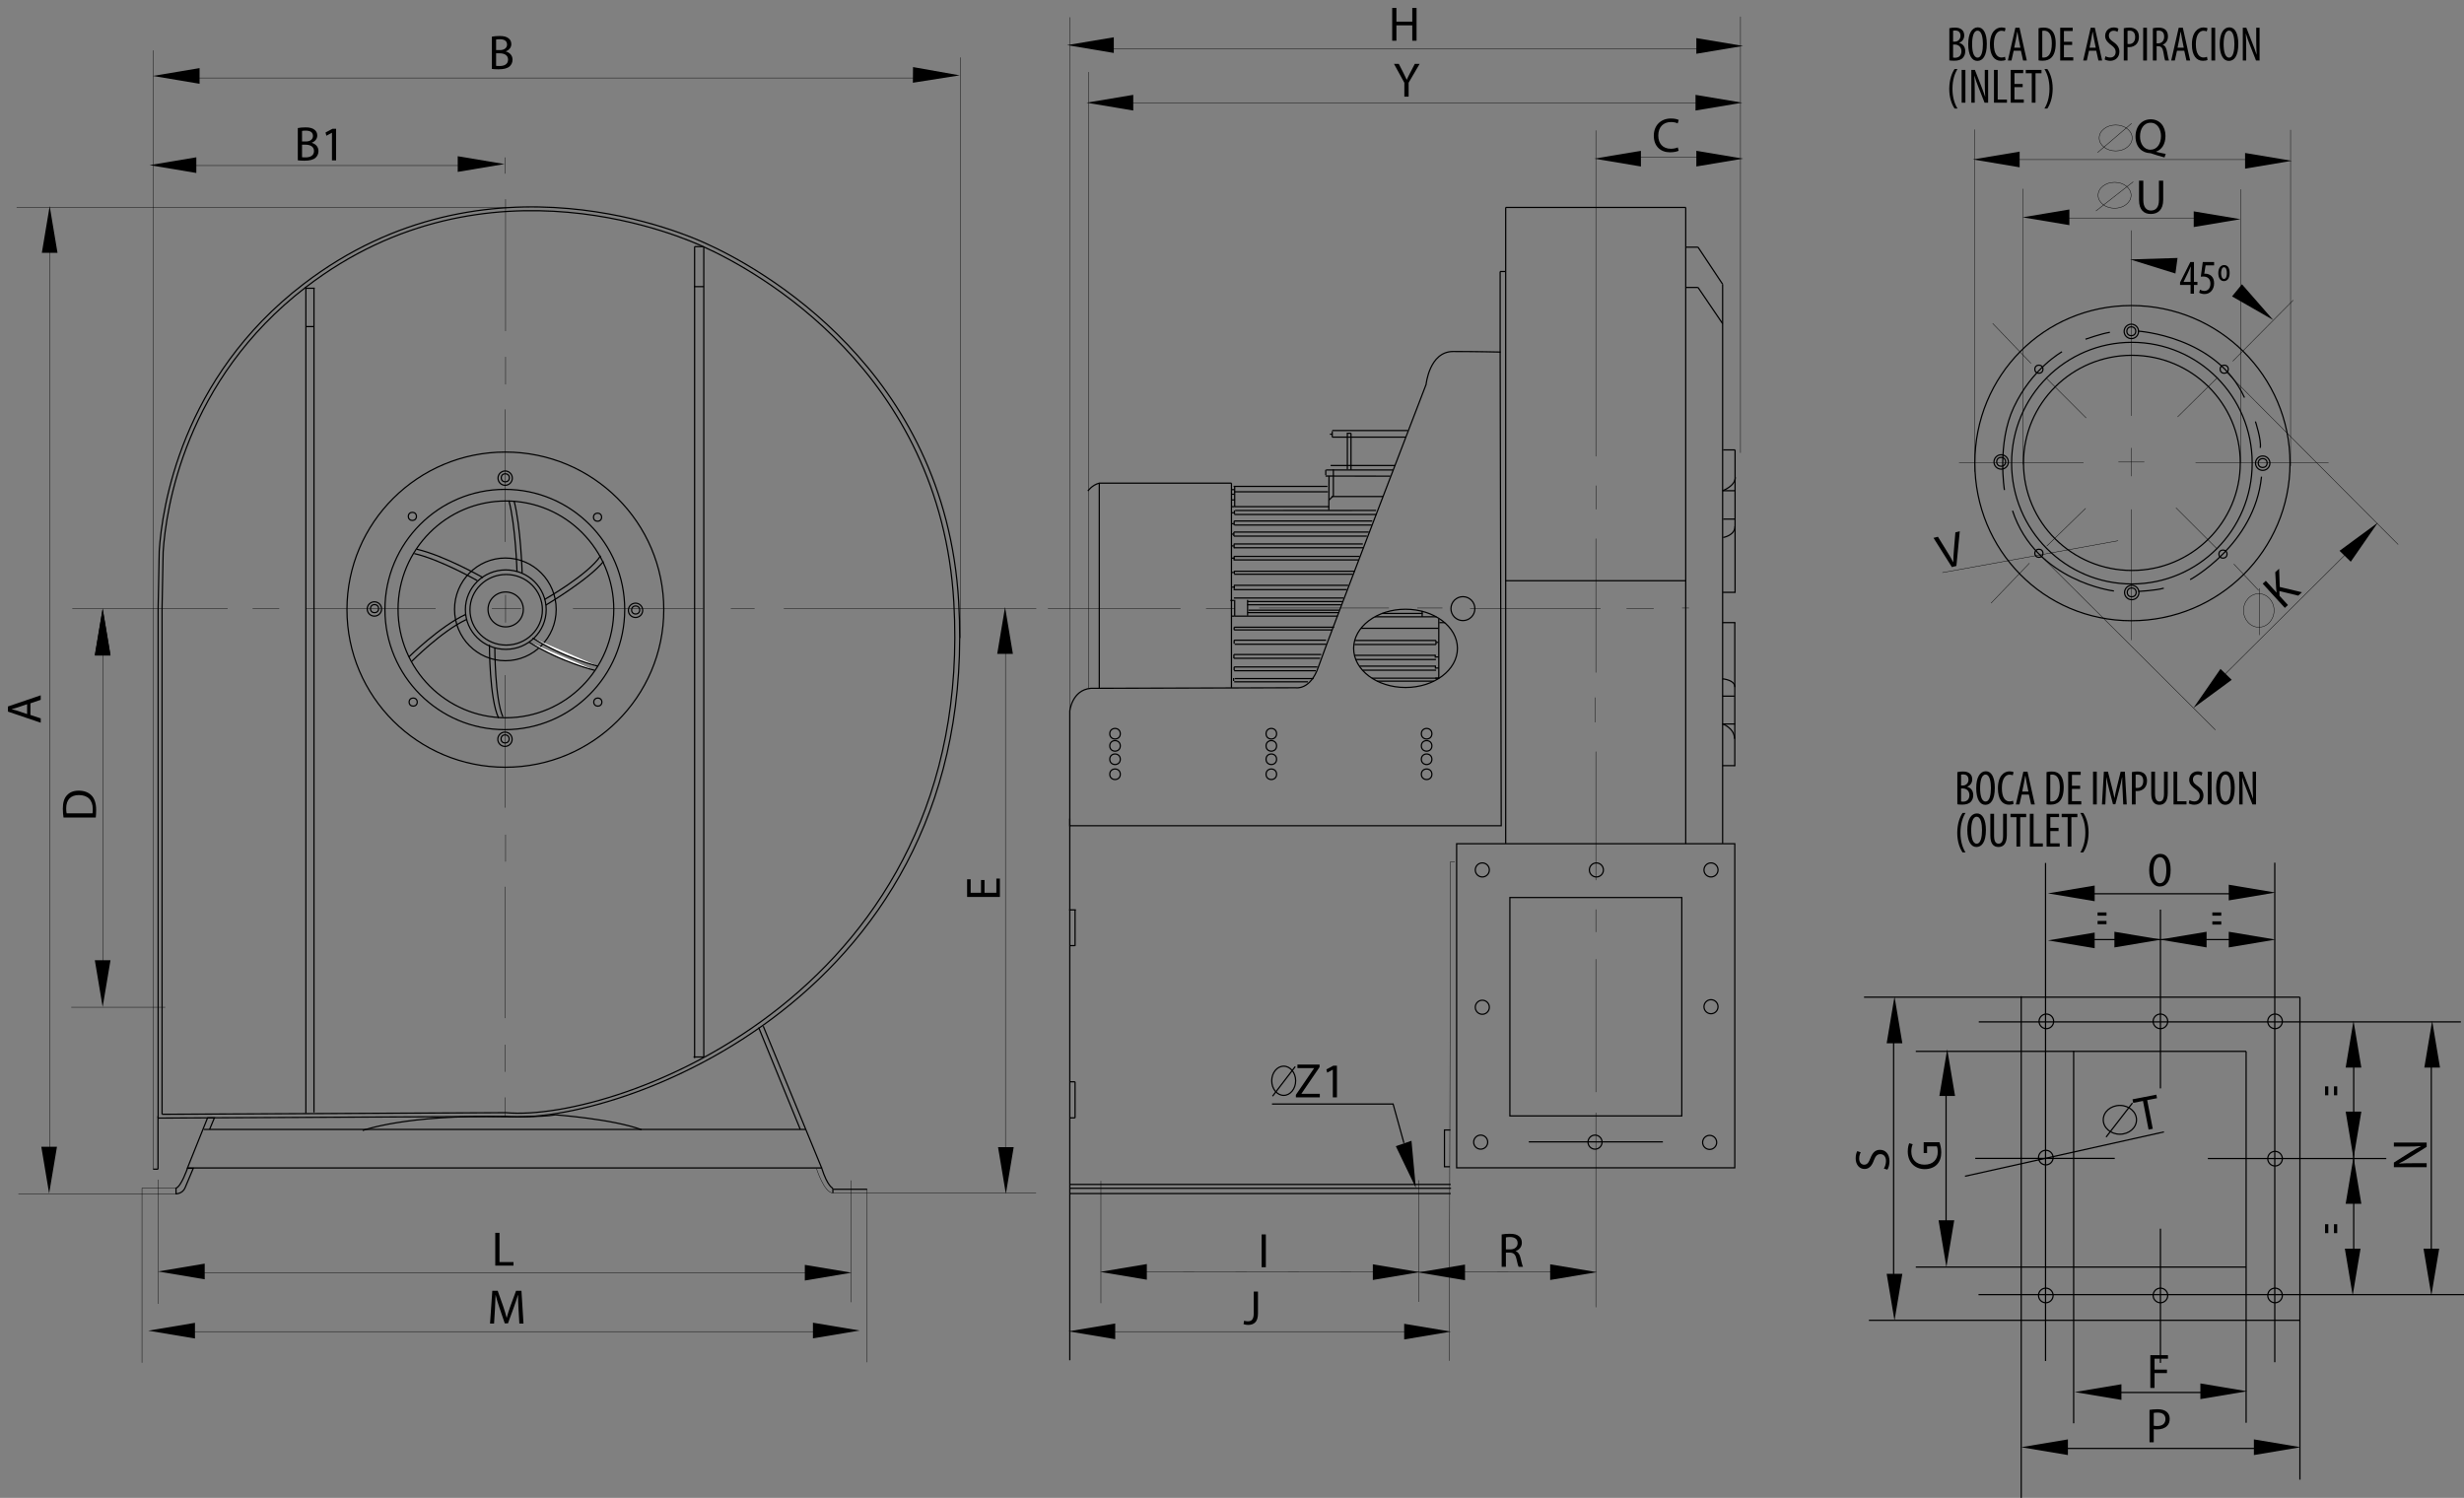 <?xml version="1.0" encoding="utf-8"?>
<!-- Generator: Adobe Illustrator 13.0.0, SVG Export Plug-In . SVG Version: 6.00 Build 14948)  -->
<!DOCTYPE svg PUBLIC "-//W3C//DTD SVG 1.1//EN" "http://www.w3.org/Graphics/SVG/1.1/DTD/svg11.dtd">
<svg version="1.1" id="Capa_2" xmlns="http://www.w3.org/2000/svg" xmlns:xlink="http://www.w3.org/1999/xlink" x="0px" y="0px"
	 width="1519.185px" height="923.599px" viewBox="0 0 1519.185 923.599" enable-background="new 0 0 1519.185 923.599"
	 xml:space="preserve">
<rect x="0" y="0" width="1519.185" height="923.599" fill="#808080" stroke="none"/>
<ellipse fill="none" stroke="#000000" stroke-width="0.75" cx="311.588" cy="375.904" rx="97.667" ry="97.167"/>
<ellipse fill="none" stroke="#000000" stroke-width="0.75" cx="311.255" cy="375.821" rx="73.917" ry="74.083"/>
<ellipse fill="none" stroke="#000000" stroke-width="0.75" cx="311.921" cy="375.738" rx="66.5" ry="66.833"/>
<ellipse fill="none" stroke="#000000" stroke-width="0.75" cx="311.588" cy="375.738" rx="31.333" ry="31.666"/>
<circle fill="none" stroke="#000000" stroke-width="0.75" cx="254.254" cy="318.404" r="2.5"/>
<circle fill="none" stroke="#000000" stroke-width="0.75" cx="368.421" cy="318.904" r="2.5"/>
<circle fill="none" stroke="#000000" stroke-width="0.75" cx="391.918" cy="376.114" r="2.5"/>
<circle fill="none" stroke="#000000" stroke-width="0.75" cx="368.588" cy="432.904" r="2.5"/>
<circle fill="none" stroke="#000000" stroke-width="0.75" cx="254.754" cy="432.904" r="2.5"/>
<ellipse fill="none" stroke="#000000" stroke-width="0.75" cx="312.088" cy="375.987" rx="22.333" ry="21.763"/>
<ellipse fill="none" stroke="#000000" stroke-width="0.75" cx="311.844" cy="375.899" rx="24.911" ry="24.496"/>
<path fill="#FFFFFF" stroke="#000000" stroke-width="0.75" d="M368.588,410.738c0,0-20.167-4.833-40.167-17.333"/>
<path fill="#FFFFFF" stroke="#000000" stroke-width="0.75" d="M366.671,413.321c0,0-20.417-4.88-40.667-17.5"/>
<path fill="none" stroke="#000000" stroke-width="0.75" d="M253.921,407.738c0,0,18.417-18.584,33.5-25.667"/>
<path fill="none" stroke="#000000" stroke-width="0.75" d="M252.087,405.071c0,0,19.293-19.006,35.094-26.25"/>
<path fill="none" stroke="#000000" stroke-width="0.75" d="M294.254,357.988c0,0-22.84-13.015-38.833-16.667"/>
<path fill="none" stroke="#000000" stroke-width="0.75" d="M297.838,356.18c0,0-24.017-13.685-40.833-17.525"/>
<path fill="none" stroke="#000000" stroke-width="0.75" d="M321.921,353.071c0,0-0.833-28.417-5-44.333"/>
<path fill="none" stroke="#000000" stroke-width="0.75" d="M318.754,352.488c0,0-0.833-28.15-5-43.917"/>
<path fill="none" stroke="#000000" stroke-width="0.75" d="M335.713,369.654c0,0,26.917-15.221,34.625-27"/>
<path fill="none" stroke="#000000" stroke-width="0.75" d="M336.463,373.154c0,0,26.75-15.875,35.625-27"/>
<ellipse fill="none" stroke="#000000" stroke-width="0.75" cx="311.775" cy="375.779" rx="10.88" ry="10.75"/>
<path fill="none" stroke="#000000" stroke-width="0.75" d="M305.088,399.404c0,0,0,31.667,5,42.667"/>
<path fill="none" stroke="#000000" stroke-width="0.75" d="M301.745,397.571c0,0,0,33.522,5.676,45.167"/>
<circle fill="none" stroke="#000000" stroke-width="0.75" cx="391.838" cy="376.321" r="4.417"/>
<g>
	<circle fill="none" stroke="#000000" stroke-width="0.75" cx="311.418" cy="455.614" r="2.5"/>
	<circle fill="none" stroke="#000000" stroke-width="0.75" cx="311.338" cy="455.821" r="4.417"/>
</g>
<circle fill="none" stroke="#000000" stroke-width="0.75" cx="230.918" cy="375.281" r="2.5"/>
<circle fill="none" stroke="#000000" stroke-width="0.75" cx="230.838" cy="375.488" r="4.417"/>
<path fill="none" stroke="#000000" stroke-width="0.75" d="M99.921,687.07l212-0.999c69.108,6.186,289.929-75.104,276.167-314.667
	c-8.167-142.167-121.167-204.333-154.5-219.333c-8.036-3.616-132.733-61.21-245,25c-74.766,57.414-86.333,137-88,163.333
	l-0.667,34.667V687.07"/>
<path fill="none" stroke="#000000" stroke-width="0.75" d="M97.495,689.399l214.355-1.009
	c66.886,5.973,293.317-72.788,279.233-317.291c-8.259-143.354-122.513-206.038-156.216-221.163
	c-8.125-3.646-134.208-61.722-247.722,25.209c-75.596,57.893-87.292,138.143-88.978,164.695l-0.673,34.956V689.399"/>
<line fill="none" stroke="#000000" stroke-width="0.25" x1="983.921" y1="80.404" x2="983.921" y2="281.406"/>
<line fill="none" stroke="#000000" stroke-width="0.25" x1="984.253" y1="299.406" x2="984.253" y2="314.073"/>
<line fill="none" stroke="#000000" stroke-width="0.25" x1="983.92" y1="332.073" x2="983.92" y2="414.74"/>
<line fill="none" stroke="#000000" stroke-width="0.25" x1="983.587" y1="430.073" x2="983.587" y2="445.406"/>
<line fill="none" stroke="#000000" stroke-width="0.25" x1="983.92" y1="463.406" x2="983.92" y2="542.739"/>
<line fill="none" stroke="#000000" stroke-width="0.25" x1="983.919" y1="560.74" x2="983.919" y2="574.74"/>
<line fill="none" stroke="#000000" stroke-width="0.25" x1="983.919" y1="591.406" x2="983.919" y2="673.406"/>
<line fill="none" stroke="#000000" stroke-width="0.25" x1="983.919" y1="686.073" x2="983.919" y2="806.073"/>
<line fill="none" stroke="#000000" stroke-width="0.75" x1="942.586" y1="704.073" x2="1025.253" y2="704.073"/>
<rect x="930.919" y="553.406" fill="none" stroke="#000000" stroke-width="0.75" width="106" height="134.667"/>
<rect x="898.088" y="520.239" fill="none" stroke="#000000" stroke-width="0.75" width="171.499" height="199.832"/>
<circle fill="none" stroke="#000000" stroke-width="0.75" cx="913.921" cy="536.403" r="4.333"/>
<circle fill="none" stroke="#000000" stroke-width="0.75" cx="984.254" cy="536.403" r="4.333"/>
<circle fill="none" stroke="#000000" stroke-width="0.75" cx="1054.921" cy="536.403" r="4.333"/>
<circle fill="none" stroke="#000000" stroke-width="0.75" cx="1054.921" cy="620.737" r="4.333"/>
<circle fill="none" stroke="#000000" stroke-width="0.75" cx="1054.088" cy="704.403" r="4.333"/>
<circle fill="none" stroke="#000000" stroke-width="0.75" cx="983.421" cy="704.236" r="4.333"/>
<circle fill="none" stroke="#000000" stroke-width="0.75" cx="912.921" cy="704.236" r="4.333"/>
<circle fill="none" stroke="#000000" stroke-width="0.75" cx="913.921" cy="621.07" r="4.333"/>
<polyline fill="none" stroke="#000000" stroke-width="0.25" points="896.921,531.404 894.254,531.404 893.587,839.07 "/>
<polyline fill="none" stroke="#000000" stroke-width="0.75" points="894.254,696.737 890.588,696.737 890.588,719.404 
	893.921,719.404 "/>
<polyline fill="none" stroke="#000000" stroke-width="0.75" points="865.588,704.737 858.921,680.737 784.255,680.737 "/>
<polygon points="860.588,706.737 870.255,703.404 872.921,732.404 "/>
<line fill="none" stroke="#000000" stroke-width="0.25" x1="874.588" y1="727.737" x2="874.588" y2="802.737"/>
<path fill="none" stroke="#000000" stroke-width="0.25" d="M703.921,784.404"/>
<path fill="none" stroke="#000000" stroke-width="0.25" d="M846.921,784.404"/>
<line fill="none" stroke="#000000" stroke-width="0.25" x1="682.921" y1="821.071" x2="874.921" y2="821.071"/>
<line fill="none" stroke="#000000" stroke-width="0.25" x1="701.254" y1="784.404" x2="967.921" y2="784.071"/>
<polygon points="678.254,784.238 707.088,779.405 707.088,789.071 "/>
<polygon points="620.171,736.155 615.338,707.321 625.004,707.321 "/>
<polygon points="619.671,374.321 624.504,403.155 614.837,403.155 "/>
<polygon points="658.754,820.905 687.588,816.072 687.588,825.738 "/>
<polygon points="874.421,784.572 903.254,779.739 903.254,789.405 "/>
<polygon points="875.255,784.406 846.421,779.573 846.421,789.239 "/>
<polygon points="894.588,821.073 865.754,816.24 865.754,825.906 "/>
<polygon points="984.588,784.406 955.754,779.573 955.754,789.239 "/>
<line fill="none" stroke="#000000" stroke-width="0.25" x1="678.765" y1="728.144" x2="678.765" y2="803.537"/>
<line fill="none" stroke="#000000" stroke-width="0.75" x1="659.35" y1="735.945" x2="894.412" y2="735.945"/>
<path fill="none" stroke="#000000" stroke-width="0.75" d="M659.35,733.263"/>
<line fill="none" stroke="#000000" stroke-width="0.75" x1="894.628" y1="732.695" x2="659.35" y2="732.695"/>
<line fill="none" stroke="#000000" stroke-width="0.75" x1="659.35" y1="730.313" x2="894.412" y2="730.313"/>
<g>
	<path d="M780.463,761.142v20.219h-2.61v-20.219H780.463z"/>
</g>
<g>
	<path d="M305.354,760.142h2.61v18.029h8.64v2.189h-11.25V760.142z"/>
</g>
<g>
	<path d="M319.7,807.234c-0.15-2.819-0.33-6.21-0.3-8.729h-0.09c-0.69,2.37-1.53,4.89-2.55,7.68l-3.57,9.81h-1.98l-3.27-9.63
		c-0.96-2.85-1.77-5.459-2.34-7.859h-0.06c-0.06,2.52-0.21,5.91-0.39,8.939l-0.54,8.67h-2.49l1.41-20.219h3.33l3.45,9.779
		c0.84,2.49,1.53,4.71,2.04,6.81h0.09c0.51-2.04,1.23-4.26,2.13-6.81l3.6-9.779h3.33l1.26,20.219h-2.55L319.7,807.234z"/>
</g>
<g>
	<path d="M607.012,542.608v7.86h7.29v-8.76h2.189v11.369h-20.219v-10.92h2.189v8.311h6.39v-7.86H607.012z"/>
</g>
<g>
	<path d="M772.994,796.392h2.61v13.529c0,5.369-2.64,7.02-6.12,7.02c-0.96,0-2.13-0.21-2.79-0.48l0.39-2.13
		c0.54,0.21,1.32,0.391,2.19,0.391c2.34,0,3.72-1.05,3.72-5.01V796.392z"/>
</g>
<g>
	<path d="M925.854,761.161c1.32-0.27,3.21-0.42,5.01-0.42c2.79,0,4.59,0.51,5.85,1.649c1.02,0.9,1.59,2.28,1.59,3.84
		c0,2.67-1.68,4.44-3.81,5.16v0.09c1.56,0.54,2.49,1.98,2.97,4.08c0.66,2.82,1.14,4.77,1.56,5.55h-2.7
		c-0.33-0.57-0.78-2.31-1.35-4.83c-0.6-2.79-1.68-3.84-4.05-3.93h-2.46v8.76h-2.61V761.161z M928.463,770.371h2.67
		c2.79,0,4.56-1.53,4.56-3.84c0-2.61-1.89-3.75-4.65-3.78c-1.26,0-2.16,0.12-2.58,0.24V770.371z"/>
</g>
<g>
	<path d="M798.974,675.08l11.22-16.409v-0.09h-10.26v-2.189h13.649v1.59l-11.16,16.349v0.091h11.31v2.189h-14.759V675.08z"/>
	<path d="M821.743,659.571h-0.06l-3.39,1.83l-0.51-2.011l4.26-2.279h2.25v19.499h-2.55V659.571z"/>
</g>
<ellipse fill="none" stroke="#000000" stroke-width="0.75" cx="791.463" cy="666.404" rx="7.375" ry="9"/>
<line fill="none" stroke="#000000" stroke-width="0.75" x1="784.588" y1="675.904" x2="798.588" y2="657.654"/>
<path fill="none" stroke="#000000" stroke-width="0.75" d="M925.588,509.154h-266v-70.75c0,0,1.333-13,13-14l126.333-0.333
	c0,0,9,1.666,14-13s66.333-174,66.333-174s2-20.333,16.667-20.333s29,0.333,29,0.333L925.588,509.154z"/>
<circle fill="none" stroke="#000000" stroke-width="0.75" cx="783.838" cy="452.404" r="3.25"/>
<circle fill="none" stroke="#000000" stroke-width="0.75" cx="783.838" cy="459.904" r="3.25"/>
<circle fill="none" stroke="#000000" stroke-width="0.75" cx="783.838" cy="468.154" r="3.25"/>
<circle fill="none" stroke="#000000" stroke-width="0.75" cx="783.838" cy="477.404" r="3.25"/>
<circle fill="none" stroke="#000000" stroke-width="0.75" cx="687.478" cy="452.404" r="3.25"/>
<circle fill="none" stroke="#000000" stroke-width="0.75" cx="687.478" cy="459.904" r="3.25"/>
<circle fill="none" stroke="#000000" stroke-width="0.75" cx="687.478" cy="468.154" r="3.25"/>
<circle fill="none" stroke="#000000" stroke-width="0.75" cx="687.478" cy="477.404" r="3.25"/>
<circle fill="none" stroke="#000000" stroke-width="0.75" cx="879.588" cy="452.404" r="3.25"/>
<circle fill="none" stroke="#000000" stroke-width="0.75" cx="879.588" cy="459.904" r="3.25"/>
<circle fill="none" stroke="#000000" stroke-width="0.75" cx="879.588" cy="468.154" r="3.25"/>
<circle fill="none" stroke="#000000" stroke-width="0.75" cx="879.588" cy="477.404" r="3.25"/>
<ellipse fill="none" stroke="#000000" stroke-width="0.75" cx="866.588" cy="399.779" rx="32" ry="24.125"/>
<circle fill="none" stroke="#000000" stroke-width="0.75" cx="901.963" cy="375.279" r="7.375"/>
<line fill="none" stroke="#000000" stroke-width="0.25" x1="1041.338" y1="374.904" x2="1037.088" y2="374.904"/>
<line fill="none" stroke="#000000" stroke-width="0.25" x1="1019.588" y1="375.154" x2="1002.838" y2="375.154"/>
<line fill="none" stroke="#000000" stroke-width="0.25" x1="986.838" y1="375.404" x2="906.338" y2="375.404"/>
<line fill="none" stroke="#000000" stroke-width="0.25" x1="889.338" y1="374.904" x2="873.838" y2="374.904"/>
<line fill="none" stroke="#000000" stroke-width="0.25" x1="856.338" y1="374.904" x2="776.338" y2="374.904"/>
<line fill="none" stroke="#000000" stroke-width="0.25" x1="761.338" y1="375.404" x2="743.588" y2="375.404"/>
<line fill="none" stroke="#000000" stroke-width="0.25" x1="727.838" y1="375.404" x2="646.088" y2="375.404"/>
<line fill="none" stroke="#000000" stroke-width="0.25" x1="638.921" y1="375.071" x2="483.255" y2="375.071"/>
<line fill="none" stroke="#000000" stroke-width="0.25" x1="465.255" y1="375.404" x2="450.588" y2="375.404"/>
<line fill="none" stroke="#000000" stroke-width="0.25" x1="433.588" y1="375.404" x2="353.255" y2="375.404"/>
<line fill="none" stroke="#000000" stroke-width="0.25" x1="321.255" y1="375.404" x2="303.255" y2="375.404"/>
<line fill="none" stroke="#000000" stroke-width="0.25" x1="268.588" y1="375.404" x2="188.921" y2="375.404"/>
<line fill="none" stroke="#000000" stroke-width="0.25" x1="172.171" y1="375.154" x2="155.755" y2="375.154"/>
<line fill="none" stroke="#000000" stroke-width="0.25" x1="140.338" y1="375.238" x2="44.588" y2="375.238"/>
<path fill="none" stroke="#000000" stroke-width="0.75" d="M223.588,697.072c0,0,26.833-10,87.333-8.5c0,0,23.833,0.333,31.5-1.167
	c0,0,35,2.501,53.167,9.167"/>
<line fill="none" stroke="#000000" stroke-width="0.75" x1="125.588" y1="696.404" x2="496.588" y2="696.404"/>
<path fill="none" stroke="#000000" stroke-width="0.75" d="M108.522,732.622l-0.002,3.496c0,0,4.079,0.001,5.608-3.787
	s5.026-11.946,5.026-11.946h-3.566C115.588,720.385,111.727,731.602,108.522,732.622z"/>
<polyline fill="none" stroke="#000000" stroke-width="0.25" points="108.522,732.622 87.544,732.622 87.544,840.272 "/>
<line fill="none" stroke="#000000" stroke-width="0.25" x1="97.523" y1="727.376" x2="97.523" y2="803.928"/>
<line fill="none" stroke="#000000" stroke-width="0.25" x1="108.52" y1="736.118" x2="11.338" y2="736.118"/>
<polygon points="97.379,783.988 126.213,779.155 126.213,788.821 "/>
<polygon points="91.379,820.488 120.213,815.655 120.213,825.321 "/>
<polygon points="30.296,735.905 25.463,707.071 35.129,707.071 "/>
<polygon points="63.296,620.905 58.463,592.071 68.129,592.071 "/>
<polygon points="63.297,375.403 68.13,404.237 58.464,404.237 "/>
<polygon points="63.296,375.071 68.129,403.905 58.463,403.905 "/>
<polygon points="30.629,127.071 35.462,155.905 25.796,155.905 "/>
<polygon points="92.212,101.821 121.046,96.988 121.046,106.654 "/>
<polygon points="94.212,46.821 123.046,41.988 123.046,51.654 "/>
<polygon points="311.045,101.154 282.211,105.987 282.211,96.321 "/>
<polygon points="525.046,784.738 496.213,779.905 496.213,789.571 "/>
<polygon points="530.046,820.405 501.213,815.572 501.213,825.238 "/>
<line fill="none" stroke="#000000" stroke-width="0.25" x1="121.588" y1="784.738" x2="504.588" y2="784.738"/>
<line fill="none" stroke="#000000" stroke-width="0.25" x1="111.255" y1="821.071" x2="511.588" y2="821.071"/>
<line fill="none" stroke="#000000" stroke-width="0.25" x1="534.641" y1="839.978" x2="534.641" y2="733.296"/>
<line fill="none" stroke="#000000" stroke-width="0.75" x1="534.641" y1="733.296" x2="513.723" y2="733.296"/>
<line fill="none" stroke="#000000" stroke-width="0.75" x1="513.514" y1="732.669" x2="513.514" y2="735.597"/>
<line fill="none" stroke="#000000" stroke-width="0.25" x1="524.601" y1="727.856" x2="524.601" y2="802.951"/>
<line fill="none" stroke="#000000" stroke-width="0.25" x1="311.588" y1="688.904" x2="311.588" y2="676.654"/>
<line fill="none" stroke="#000000" stroke-width="0.25" x1="311.463" y1="660.904" x2="311.463" y2="644.154"/>
<line fill="none" stroke="#000000" stroke-width="0.25" x1="311.588" y1="627.779" x2="311.588" y2="546.779"/>
<line fill="none" stroke="#000000" stroke-width="0.25" x1="311.713" y1="531.279" x2="311.713" y2="514.654"/>
<line fill="none" stroke="#000000" stroke-width="0.25" x1="311.588" y1="498.029" x2="311.588" y2="416.279"/>
<line fill="none" stroke="#000000" stroke-width="0.25" x1="311.713" y1="383.904" x2="311.713" y2="366.779"/>
<line fill="none" stroke="#000000" stroke-width="0.25" x1="311.588" y1="334.154" x2="311.588" y2="252.404"/>
<line fill="none" stroke="#000000" stroke-width="0.25" x1="311.713" y1="237.029" x2="311.713" y2="220.029"/>
<line fill="none" stroke="#000000" stroke-width="0.25" x1="311.713" y1="204.154" x2="311.713" y2="122.779"/>
<g>
	<circle fill="none" stroke="#000000" stroke-width="0.75" cx="311.543" cy="294.614" r="2.5"/>
	<circle fill="none" stroke="#000000" stroke-width="0.75" cx="311.463" cy="294.821" r="4.417"/>
</g>
<line fill="none" stroke="#000000" stroke-width="0.25" x1="63.588" y1="598.071" x2="63.588" y2="394.404"/>
<line fill="none" stroke="#000000" stroke-width="0.25" x1="101.921" y1="621.071" x2="43.921" y2="621.071"/>
<line fill="none" stroke="#000000" stroke-width="0.25" x1="113.255" y1="102.071" x2="291.588" y2="102.071"/>
<line fill="none" stroke="#000000" stroke-width="0.25" x1="567.588" y1="48.071" x2="121.255" y2="48.071"/>
<line fill="none" stroke="#000000" stroke-width="0.25" x1="311.588" y1="97.071" x2="311.588" y2="107.071"/>
<line fill="none" stroke="#000000" stroke-width="0.25" x1="312.588" y1="127.738" x2="10.255" y2="127.738"/>
<line fill="none" stroke="#000000" stroke-width="0.75" x1="193.588" y1="685.904" x2="193.588" y2="177.404"/>
<line fill="none" stroke="#000000" stroke-width="0.75" x1="194.006" y1="177.741" x2="188.338" y2="177.741"/>
<line fill="none" stroke="#000000" stroke-width="0.75" x1="193.452" y1="201.375" x2="188.891" y2="201.375"/>
<line fill="none" stroke="#000000" stroke-width="0.75" x1="188.588" y1="176.904" x2="188.588" y2="686.404"/>
<line fill="none" stroke="#000000" stroke-width="0.25" x1="30.588" y1="712.904" x2="30.588" y2="151.904"/>
<line fill="none" stroke="#000000" stroke-width="0.75" x1="97.421" y1="688.238" x2="97.421" y2="720.905"/>
<line fill="none" stroke="#000000" stroke-width="0.75" x1="97.421" y1="720.905" x2="94.421" y2="720.905"/>
<line fill="none" stroke="#000000" stroke-width="0.25" x1="94.421" y1="720.905" x2="94.421" y2="31.072"/>
<line fill="none" stroke="#000000" stroke-width="0.75" x1="433.921" y1="651.738" x2="427.588" y2="651.738"/>
<line fill="none" stroke="#000000" stroke-width="0.75" x1="433.921" y1="651.738" x2="433.921" y2="152.071"/>
<line fill="none" stroke="#000000" stroke-width="0.75" x1="433.588" y1="152.071" x2="428.255" y2="152.071"/>
<line fill="none" stroke="#000000" stroke-width="0.75" x1="428.255" y1="152.071" x2="428.255" y2="652.405"/>
<line fill="none" stroke="#000000" stroke-width="0.75" x1="433.921" y1="176.739" x2="427.921" y2="176.739"/>
<line fill="none" stroke="#000000" stroke-width="0.75" x1="467.755" y1="633.571" x2="493.421" y2="696.404"/>
<path fill="none" stroke="#000000" stroke-width="0.25" d="M503.421,720.571c0,0,4.667,14.833,10.093,15.025h125.298"/>
<path fill="none" stroke="#000000" stroke-width="0.75" d="M513.514,732.669c0,0-3.26-0.932-6.926-12.515H119.373h-3.785
	l12.379-30.871h4.225l-2.986,7.139"/>
<line fill="none" stroke="#000000" stroke-width="0.75" x1="506.588" y1="720.154" x2="470.588" y2="632.737"/>
<line fill="none" stroke="#000000" stroke-width="0.25" x1="592.254" y1="393.405" x2="592.254" y2="35.405"/>
<line fill="none" stroke="#000000" stroke-width="0.25" x1="671.088" y1="424.404" x2="671.088" y2="44.404"/>
<line fill="none" stroke="#000000" stroke-width="0.25" x1="659.588" y1="437.404" x2="659.588" y2="10.654"/>
<line fill="none" stroke="#000000" stroke-width="0.25" x1="682.338" y1="29.904" x2="1049.588" y2="29.904"/>
<line fill="none" stroke="#000000" stroke-width="0.25" x1="695.838" y1="63.654" x2="1051.088" y2="63.654"/>
<line fill="none" stroke="#000000" stroke-width="0.75" x1="928.338" y1="127.904" x2="1039.338" y2="127.904"/>
<line fill="none" stroke="#000000" stroke-width="0.75" x1="1039.338" y1="127.904" x2="1039.338" y2="520.238"/>
<line fill="none" stroke="#000000" stroke-width="0.75" x1="928.338" y1="127.904" x2="928.338" y2="520.071"/>
<ellipse fill="none" stroke="#000000" stroke-width="0.75" cx="1314.422" cy="285.404" rx="66.833" ry="66.333"/>
<ellipse fill="none" stroke="#000000" stroke-width="0.75" cx="1314.422" cy="285.571" rx="74.167" ry="74.5"/>
<path fill="none" stroke="#000000" stroke-width="0.75" d="M1411.922,285.571c0,53.664-43.802,97.166-97.834,97.166
	c-54.031,0-96.5-43.669-96.5-97.333s42.469-97,96.5-97C1368.12,188.404,1411.922,231.907,1411.922,285.571z"/>
<line fill="none" x1="1313.922" y1="256.404" x2="1313.922" y2="142.404"/>
<line fill="none" x1="1314.255" y1="314.071" x2="1314.255" y2="393.404"/>
<line fill="none" x1="1286.255" y1="257.738" x2="1261.922" y2="233.405"/>
<line fill="none" stroke="#000000" stroke-width="0.25" x1="1252.255" y1="224.071" x2="1228.589" y2="199.404"/>
<line fill="none" x1="1286.255" y1="257.738" x2="1262.922" y2="233.404"/>
<line fill="none" x1="1313.922" y1="256.404" x2="1313.922" y2="141.738"/>
<line fill="none" x1="1342.589" y1="258.071" x2="1366.589" y2="233.404"/>
<line fill="none" stroke="#000000" stroke-width="0.25" x1="1376.589" y1="222.738" x2="1413.922" y2="185.071"/>
<line fill="none" stroke="#000000" stroke-width="0.25" x1="1367.338" y1="232.654" x2="1342.589" y2="257.071"/>
<line fill="none" stroke="#000000" stroke-width="0.25" x1="1313.922" y1="256.404" x2="1313.922" y2="142.071"/>
<line fill="none" stroke="#000000" stroke-width="0.25" x1="1286.255" y1="257.738" x2="1261.922" y2="233.405"/>
<line fill="none" stroke="#000000" stroke-width="0.25" x1="1314.255" y1="314.071" x2="1314.255" y2="394.738"/>
<line fill="none" stroke="#000000" stroke-width="0.25" x1="1353.672" y1="285.154" x2="1435.672" y2="285.154"/>
<line fill="none" stroke="#000000" stroke-width="0.25" x1="1341.589" y1="313.071" x2="1366.922" y2="338.404"/>
<line fill="none" stroke="#000000" stroke-width="0.25" x1="1377.255" y1="347.738" x2="1392.589" y2="364.071"/>
<line fill="none" stroke="#000000" stroke-width="0.25" x1="1251.255" y1="347.238" x2="1227.589" y2="371.904"/>
<line fill="none" stroke="#000000" stroke-width="0.25" x1="1261.922" y1="336.738" x2="1285.922" y2="313.404"/>
<line fill="none" stroke="#000000" stroke-width="0.25" x1="1372.589" y1="229.404" x2="1478.589" y2="335.738"/>
<line fill="none" stroke="#000000" stroke-width="0.25" x1="1258.589" y1="343.071" x2="1365.922" y2="450.071"/>
<line fill="none" stroke="#000000" stroke-width="0.25" x1="1197.589" y1="353.071" x2="1305.922" y2="333.404"/>
<line fill="none" stroke="#000000" stroke-width="0.25" x1="1381.589" y1="285.404" x2="1381.589" y2="116.738"/>
<line fill="none" stroke="#000000" stroke-width="0.25" x1="1412.256" y1="287.404" x2="1412.256" y2="80.071"/>
<line fill="none" stroke="#000000" stroke-width="0.25" x1="1247.255" y1="286.404" x2="1247.255" y2="116.404"/>
<line fill="none" stroke="#000000" stroke-width="0.25" x1="1217.339" y1="290.904" x2="1217.339" y2="79.821"/>
<line fill="none" stroke="#000000" stroke-width="0.25" x1="1239.589" y1="98.404" x2="1388.589" y2="98.404"/>
<line fill="none" stroke="#000000" stroke-width="0.25" x1="1268.922" y1="134.404" x2="1357.922" y2="134.404"/>
<polygon points="1413.045,99.154 1384.211,103.987 1384.211,94.321 "/>
<polygon points="1216.379,98.32 1245.213,93.487 1245.213,103.153 "/>
<polygon points="669.879,63.32 698.713,58.487 698.713,68.153 "/>
<polygon points="657.879,27.82 686.713,22.987 686.713,32.653 "/>
<polygon points="591.712,46.46 562.833,51.013 562.926,41.348 "/>
<polygon points="982.879,97.82 1011.713,92.987 1011.713,102.653 "/>
<polygon points="1074.714,28.32 1045.88,33.153 1045.88,23.487 "/>
<polygon points="1074.214,63.32 1045.38,68.153 1045.38,58.487 "/>
<polygon points="1074.714,97.82 1045.88,102.653 1045.88,92.987 "/>
<polygon points="1247.047,133.987 1275.881,129.154 1275.881,138.82 "/>
<polygon points="1401.529,197.291 1376.163,182.755 1382.289,175.278 "/>
<polygon points="1313.344,159.962 1342.565,159.058 1341.263,168.636 "/>
<polygon points="1381.379,135.154 1352.545,139.987 1352.545,130.321 "/>
<polygon points="1466.013,322.318 1449.377,346.359 1442.445,339.621 "/>
<polygon points="1352.408,436.488 1369.044,412.447 1375.976,419.186 "/>
<path fill="none" stroke="#000000" stroke-width="0.75" d="M1235.838,302.154c0,0-4.692-28.723,5.75-51
	c11.25-24,29.75-34.25,29.75-34.25"/>
<path fill="none" stroke="#000000" stroke-width="0.75" d="M1350.338,357.404c0,0,39.75-21.5,44-63.5"/>
<path fill="none" stroke="#000000" stroke-width="0.75" d="M1303.338,364.404c0,0-48.135-5.763-62.5-49.5"/>
<path fill="none" stroke="#000000" stroke-width="0.75" d="M1318.338,364.654c0,0,10.75-0.5,15.75-2"/>
<path fill="none" stroke="#000000" stroke-width="0.75" d="M1285.838,209.154c0,0,9.808-3.471,15-4.25"/>
<path fill="none" stroke="#000000" stroke-width="0.75" d="M1318.088,204.154c0,0,48.5,3,65.75,41"/>
<path fill="none" stroke="#000000" stroke-width="0.75" d="M1390.588,259.904c0,0,3.75,11.25,3,16.25"/>
<circle fill="none" stroke="#000000" stroke-width="0.75" cx="1370.588" cy="341.654" r="2.5"/>
<circle fill="none" stroke="#000000" stroke-width="0.75" cx="1371.338" cy="227.654" r="2.5"/>
<circle fill="none" stroke="#000000" stroke-width="0.75" cx="1257.088" cy="227.654" r="2.5"/>
<circle fill="none" stroke="#000000" stroke-width="0.75" cx="1257.088" cy="341.154" r="2.5"/>
<line fill="none" stroke="#000000" stroke-width="0.25" x1="1284.588" y1="285.154" x2="1207.838" y2="285.154"/>
<line fill="none" stroke="#000000" stroke-width="0.25" x1="1314.088" y1="276.154" x2="1314.088" y2="293.654"/>
<line fill="none" stroke="#000000" stroke-width="0.25" x1="1306.088" y1="284.904" x2="1322.088" y2="284.904"/>
<g>
	<circle fill="none" stroke="#000000" stroke-width="0.75" cx="1233.838" cy="284.842" r="4.438"/>
	<circle fill="none" stroke="#000000" stroke-width="0.75" cx="1233.816" cy="284.759" r="2.75"/>
</g>
<g>
	<circle fill="none" stroke="#000000" stroke-width="0.75" cx="1314.088" cy="204.342" r="4.438"/>
	<circle fill="none" stroke="#000000" stroke-width="0.75" cx="1314.066" cy="204.259" r="2.75"/>
</g>
<g>
	<circle fill="none" stroke="#000000" stroke-width="0.75" cx="1314.338" cy="365.342" r="4.438"/>
	<circle fill="none" stroke="#000000" stroke-width="0.75" cx="1314.316" cy="365.26" r="2.75"/>
</g>
<g>
	<circle fill="none" stroke="#000000" stroke-width="0.75" cx="1395.088" cy="285.592" r="4.438"/>
	<circle fill="none" stroke="#000000" stroke-width="0.75" cx="1395.066" cy="285.509" r="2.75"/>
</g>
<line fill="none" stroke="#000000" stroke-width="0.25" x1="1366.588" y1="420.904" x2="1450.838" y2="337.154"/>
<g>
	<path d="M1334.533,97.08c-2.729-0.72-5.399-1.529-7.739-2.34c-0.42-0.15-0.841-0.3-1.229-0.3c-4.801-0.18-8.91-3.72-8.91-10.229
		c0-6.479,3.96-10.649,9.42-10.649c5.489,0,9.059,4.26,9.059,10.229c0,5.189-2.399,8.52-5.76,9.689v0.12
		c2.011,0.51,4.2,0.989,5.91,1.29L1334.533,97.08z M1332.373,83.911c0-4.05-2.1-8.22-6.389-8.22c-4.41,0-6.57,4.079-6.541,8.459
		c-0.029,4.29,2.341,8.16,6.42,8.16C1330.033,92.311,1332.373,88.53,1332.373,83.911z"/>
</g>
<g>
	<path d="M1321.464,111.392v11.969c0,4.53,2.011,6.45,4.71,6.45c3,0,4.92-1.98,4.92-6.45v-11.969h2.64v11.789
		c0,6.21-3.27,8.76-7.649,8.76c-4.141,0-7.26-2.37-7.26-8.64v-11.909H1321.464z"/>
</g>
<g>
	<path d="M1395.079,359.894l1.927-1.76l6.576,7.197l0.066-0.061c-0.128-0.94-0.215-1.835-0.283-2.667l-0.557-9.771l2.391-2.186
		l0.384,11.271l13.677,3.271l-2.281,2.084l-11.615-2.838l0.08,2.934l5.201,5.692l-1.927,1.76L1395.079,359.894z"/>
</g>
<g>
	<path d="M1203.436,349.656l-11.335-17.997l2.734-0.688l5.486,8.89c1.51,2.436,2.837,4.638,3.938,6.804l0.058-0.015
		c-0.018-2.409,0.175-5.086,0.403-7.866l0.879-10.522l2.705-0.681l-2.076,21.372L1203.436,349.656z"/>
</g>
<g>
	<path d="M1350.594,181.07v-5.37h-6.479v-1.56l6.329-12.569h2.25v12.239h2.131v1.89h-2.131v5.37H1350.594z M1350.594,173.811v-5.52
		c0-1.351,0.09-2.55,0.18-3.84h-0.119c-0.66,1.56-1.08,2.489-1.65,3.689l-2.699,5.61v0.06H1350.594z"/>
	<path d="M1365.113,163.611h-5.25l-0.81,5.189c0.24-0.06,0.45-0.06,0.72-0.06c1.051,0,2.67,0.449,3.721,1.47
		c1.02,1.02,1.619,2.46,1.619,4.439c0,3.87-2.43,6.66-5.909,6.66c-1.171,0-2.521-0.33-3.3-0.84l0.51-1.86
		c0.6,0.36,1.65,0.78,2.73,0.78c1.979,0,3.689-1.53,3.689-4.5c0-3.09-1.891-4.38-4.41-4.38c-0.72,0-1.17,0.03-1.529,0.09
		l1.229-9.029h6.989V163.611z"/>
	<path d="M1374.684,168.351c0,3.66-1.8,4.98-3.51,4.98c-1.95,0-3.48-1.62-3.48-4.95s1.68-4.95,3.57-4.95
		C1373.424,163.431,1374.684,165.081,1374.684,168.351z M1369.434,168.381c0,1.62,0.45,3.6,1.74,3.6c1.5,0,1.77-2.069,1.77-3.6
		s-0.3-3.6-1.77-3.6C1369.854,164.781,1369.434,166.94,1369.434,168.381z"/>
</g>
<g>
	<path d="M1201.874,17.401c0.96-0.24,2.101-0.391,3.39-0.391c1.83,0,3.391,0.391,4.471,1.41c0.869,0.811,1.319,2.01,1.319,3.45
		c0,2.069-1.14,3.72-3.12,4.5v0.06c2.34,0.63,3.75,2.52,3.75,5.16c0,1.68-0.54,3.029-1.439,4.02c-1.141,1.29-3.03,1.83-5.34,1.83
		c-1.5,0-2.4-0.09-3.03-0.21V17.401z M1204.184,25.681h1.051c1.89,0,3.51-1.439,3.51-3.569c0-1.86-0.87-3.3-3.33-3.3
		c-0.54,0-0.96,0.06-1.23,0.149V25.681z M1204.184,35.49c0.271,0.061,0.66,0.12,1.17,0.12c2.4,0,3.961-1.41,3.961-4.02
		c0-2.79-1.951-4.11-4.11-4.14h-1.021V35.49z"/>
	<path d="M1224.973,27.061c0,7.59-2.609,10.5-5.85,10.5c-3.359,0-5.609-3.57-5.609-10.38c0-6.689,2.4-10.319,5.939-10.319
		C1222.903,16.861,1224.973,20.611,1224.973,27.061z M1215.914,27.211c0,4.17,0.81,8.31,3.359,8.31c2.609,0,3.3-4.41,3.3-8.37
		c0-3.779-0.69-8.249-3.329-8.249C1216.724,18.901,1215.914,23.101,1215.914,27.211z"/>
	<path d="M1236.553,36.96c-0.629,0.33-1.619,0.54-2.879,0.54c-3.961,0-6.78-3.18-6.78-10.049c0-7.98,3.96-10.53,7.14-10.53
		c1.23,0,2.1,0.24,2.52,0.51l-0.51,1.95c-0.48-0.21-0.99-0.42-2.039-0.42c-2.16,0-4.681,2.1-4.681,8.279
		c0,6.181,2.28,8.22,4.74,8.22c0.87,0,1.649-0.21,2.13-0.449L1236.553,36.96z"/>
	<path d="M1241.533,31.261l-1.351,6.06h-2.22l4.619-20.219h2.551l4.5,20.219h-2.28l-1.351-6.06H1241.533z M1245.702,29.4l-1.05-5.13
		c-0.3-1.439-0.57-3.119-0.811-4.619h-0.119c-0.24,1.529-0.54,3.27-0.811,4.619l-1.05,5.13H1245.702z"/>
	<path d="M1256.862,17.401c0.899-0.271,1.95-0.391,3.12-0.391c2.13,0,3.63,0.54,4.74,1.53c1.56,1.35,2.729,3.96,2.729,8.189
		c0,4.62-1.14,7.14-2.431,8.52c-1.319,1.5-3.239,2.19-5.579,2.19c-0.931,0-1.89-0.061-2.58-0.21V17.401z M1259.172,35.431
		c0.33,0.06,0.66,0.06,0.871,0.06c2.549,0,5.01-1.83,5.01-8.699c0-5.1-1.561-7.89-4.801-7.89c-0.359,0-0.779,0.029-1.08,0.12V35.431
		z"/>
	<path d="M1277.592,27.721h-5.07v7.59h5.76v2.01h-8.069V17.102h7.71v2.01h-5.4v6.659h5.07V27.721z"/>
	<path d="M1287.972,31.261l-1.351,6.06h-2.219l4.619-20.219h2.55l4.5,20.219h-2.28l-1.35-6.06H1287.972z M1292.142,29.4l-1.05-5.13
		c-0.301-1.439-0.57-3.119-0.811-4.619h-0.119c-0.24,1.529-0.541,3.27-0.811,4.619l-1.05,5.13H1292.142z"/>
	<path d="M1298.142,34.65c0.69,0.45,1.89,0.81,2.909,0.81c2.101,0,3.36-1.38,3.36-3.419c0-1.86-1.08-3-2.67-4.2
		c-1.59-1.11-3.81-3-3.81-5.61c0-3.06,2.13-5.31,5.34-5.31c1.26,0,2.369,0.391,2.85,0.75l-0.57,1.98
		c-0.51-0.36-1.35-0.69-2.399-0.69c-1.979,0-2.91,1.5-2.91,2.88c0,2.01,1.05,2.79,2.97,4.17c2.43,1.71,3.51,3.57,3.51,5.819
		c0,3.48-2.459,5.67-5.67,5.67c-1.379,0-2.85-0.449-3.42-0.87L1298.142,34.65z"/>
	<path d="M1309.421,17.401c0.931-0.24,2.04-0.391,3.36-0.391c1.859,0,3.42,0.45,4.469,1.5c0.99,0.96,1.5,2.431,1.5,4.17
		c0,1.86-0.449,3.12-1.229,4.14c-1.11,1.5-2.97,2.25-4.77,2.25c-0.39,0-0.69,0-1.021-0.029v8.279h-2.31V17.401z M1311.73,27.091
		c0.271,0.06,0.51,0.09,0.9,0.09c2.279,0,3.811-1.5,3.811-4.35c0-2.07-0.871-3.93-3.42-3.93c-0.541,0-0.99,0.06-1.291,0.149V27.091z
		"/>
	<path d="M1323.701,17.102V37.32h-2.311V17.102H1323.701z"/>
	<path d="M1327.36,17.401c0.99-0.271,2.19-0.391,3.33-0.391c2.01,0,3.51,0.42,4.56,1.44c0.99,1.02,1.41,2.37,1.41,3.96
		c0,2.58-1.2,4.26-3.24,5.189v0.061c1.5,0.449,2.28,1.89,2.73,4.529c0.449,2.79,0.869,4.5,1.14,5.13h-2.34
		c-0.3-0.6-0.69-2.52-1.08-5.01c-0.45-2.76-1.319-3.81-3.3-3.81h-0.9v8.819h-2.31V17.401z M1329.67,26.73h0.961
		c2.219,0,3.689-1.62,3.689-4.05c0-2.34-0.96-3.779-3.45-3.81c-0.45,0-0.899,0.03-1.2,0.12V26.73z"/>
	<path d="M1342.24,31.261l-1.35,6.06h-2.22l4.62-20.219h2.549l4.5,20.219h-2.279l-1.35-6.06H1342.24z M1346.41,29.4l-1.05-5.13
		c-0.3-1.439-0.569-3.119-0.81-4.619h-0.12c-0.24,1.529-0.54,3.27-0.81,4.619l-1.051,5.13H1346.41z"/>
	<path d="M1361.08,36.96c-0.629,0.33-1.619,0.54-2.879,0.54c-3.961,0-6.78-3.18-6.78-10.049c0-7.98,3.96-10.53,7.14-10.53
		c1.23,0,2.1,0.24,2.52,0.51l-0.51,1.95c-0.48-0.21-0.99-0.42-2.039-0.42c-2.16,0-4.681,2.1-4.681,8.279
		c0,6.181,2.28,8.22,4.74,8.22c0.87,0,1.649-0.21,2.13-0.449L1361.08,36.96z"/>
	<path d="M1365.76,17.102V37.32h-2.31V17.102H1365.76z"/>
	<path d="M1380.039,27.061c0,7.59-2.609,10.5-5.85,10.5c-3.359,0-5.609-3.57-5.609-10.38c0-6.689,2.4-10.319,5.939-10.319
		C1377.97,16.861,1380.039,20.611,1380.039,27.061z M1370.98,27.211c0,4.17,0.81,8.31,3.359,8.31c2.609,0,3.3-4.41,3.3-8.37
		c0-3.779-0.69-8.249-3.329-8.249C1371.79,18.901,1370.98,23.101,1370.98,27.211z"/>
	<path d="M1382.8,37.32V17.102h2.19l3.719,9.479c0.841,2.159,1.891,4.859,2.58,7.05h0.061c-0.18-3.181-0.27-5.79-0.27-9.3v-7.229
		h2.069V37.32h-2.19l-3.84-9.72c-0.81-2.04-1.68-4.35-2.399-6.869h-0.06c0.18,2.699,0.24,5.279,0.24,9.6v6.989H1382.8z"/>
	<path d="M1206.914,42.562c-1.71,2.699-3.12,6.749-3.12,12.209c0,5.37,1.41,9.42,3.12,12.149h-1.8c-1.56-2.279-3.3-6.3-3.3-12.18
		c0.06-5.879,1.74-9.929,3.3-12.179H1206.914z"/>
	<path d="M1211.773,43.102V63.32h-2.31V43.102H1211.773z"/>
	<path d="M1215.434,63.32V43.102h2.189l3.721,9.479c0.84,2.159,1.89,4.859,2.58,7.05h0.06c-0.181-3.181-0.271-5.79-0.271-9.3v-7.229
		h2.07V63.32h-2.189l-3.84-9.72c-0.811-2.04-1.68-4.35-2.4-6.869h-0.061c0.181,2.699,0.24,5.279,0.24,9.6v6.989H1215.434z"/>
	<path d="M1229.383,43.102h2.311V61.37h5.699v1.95h-8.01V43.102z"/>
	<path d="M1247.083,53.721h-5.069v7.59h5.76v2.01h-8.07V43.102h7.71v2.01h-5.399v6.659h5.069V53.721z"/>
	<path d="M1252.693,45.171h-3.69v-2.069h9.689v2.069h-3.689V63.32h-2.31V45.171z"/>
	<path d="M1260.492,66.92c1.71-2.699,3.119-6.81,3.119-12.209c0-5.4-1.409-9.45-3.119-12.149h1.8c1.56,2.22,3.3,6.209,3.3,12.149
		c-0.061,5.939-1.74,9.899-3.3,12.209H1260.492z"/>
</g>
<g>
	<polygon points="1402.976,550.348 1374.142,555.182 1374.142,545.516 	"/>
	<polygon points="1332.476,579.348 1303.642,584.182 1303.642,574.516 	"/>
	<polygon points="1402.976,579.348 1374.142,584.182 1374.142,574.516 	"/>
	<polygon points="1262.643,579.848 1291.477,575.015 1291.477,584.681 	"/>
	<polygon points="1331.643,579.348 1360.477,574.515 1360.477,584.181 	"/>
	<polygon points="1262.643,550.848 1291.477,546.015 1291.477,555.681 	"/>
	<polygon points="1168.06,614.431 1172.893,643.265 1163.227,643.265 	"/>
	<polygon points="1200.56,646.931 1205.393,675.765 1195.727,675.765 	"/>
	<polygon points="1451.06,629.431 1455.893,658.265 1446.227,658.265 	"/>
	<polygon points="1451.058,714.266 1446.226,685.432 1455.892,685.432 	"/>
	<polygon points="1499.058,798.766 1494.226,769.932 1503.892,769.932 	"/>
	<polygon points="1450.558,798.766 1445.726,769.932 1455.392,769.932 	"/>
	<polygon points="1200.058,781.266 1195.226,752.432 1204.892,752.432 	"/>
	<polygon points="1168.058,814.265 1163.226,785.432 1172.892,785.432 	"/>
	<polygon points="1385.475,857.849 1356.641,862.681 1356.641,853.015 	"/>
	<polygon points="1418.475,892.349 1389.641,897.181 1389.641,887.515 	"/>
	<polygon points="1279.141,858.349 1307.975,853.517 1307.975,863.183 	"/>
	<polygon points="1246.141,892.349 1274.975,887.517 1274.975,897.183 	"/>
	<polygon points="1451.06,713.431 1455.893,742.265 1446.227,742.265 	"/>
	<polygon points="1499.56,629.431 1504.393,658.265 1494.727,658.265 	"/>
	<circle fill="none" stroke="#000000" stroke-width="0.75" cx="1261.686" cy="629.766" r="4.5"/>
	<circle fill="none" stroke="#000000" stroke-width="0.75" cx="1332.019" cy="629.766" r="4.5"/>
	<circle fill="none" stroke="#000000" stroke-width="0.75" cx="1402.686" cy="629.766" r="4.5"/>
	<circle fill="none" stroke="#000000" stroke-width="0.75" cx="1402.686" cy="714.432" r="4.5"/>
	<circle fill="none" stroke="#000000" stroke-width="0.75" cx="1402.686" cy="798.765" r="4.5"/>
	<circle fill="none" stroke="#000000" stroke-width="0.75" cx="1332.019" cy="798.765" r="4.5"/>
	<circle fill="none" stroke="#000000" stroke-width="0.75" cx="1261.352" cy="798.765" r="4.5"/>
	<circle fill="none" stroke="#000000" stroke-width="0.75" cx="1261.352" cy="713.765" r="4.5"/>
	<line fill="none" stroke="#000000" stroke-width="0.75" x1="1181.185" y1="781.266" x2="1384.852" y2="781.266"/>
	<line fill="none" stroke="#000000" stroke-width="0.75" x1="1384.852" y1="877.266" x2="1384.852" y2="648.266"/>
	<line fill="none" stroke="#000000" stroke-width="0.75" x1="1384.852" y1="648.266" x2="1181.185" y2="648.266"/>
	<line fill="none" stroke="#000000" stroke-width="0.75" x1="1219.852" y1="798.266" x2="1519.185" y2="798.266"/>
	<line fill="none" stroke="#000000" stroke-width="0.75" x1="1402.518" y1="839.933" x2="1402.518" y2="531.932"/>
	<line fill="none" stroke="#000000" stroke-width="0.75" x1="1361.269" y1="714.349" x2="1471.269" y2="714.349"/>
	<line fill="none" stroke="#000000" stroke-width="0.75" x1="1499.019" y1="651.599" x2="1499.019" y2="777.349"/>
	<line fill="none" stroke="#000000" stroke-width="0.75" x1="1220.019" y1="630.099" x2="1517.269" y2="630.099"/>
	<line fill="none" stroke="#000000" stroke-width="0.75" x1="1332.019" y1="671.099" x2="1332.019" y2="560.849"/>
	<line fill="none" stroke="#000000" stroke-width="0.75" x1="1378.519" y1="551.099" x2="1286.519" y2="551.099"/>
	<line fill="none" stroke="#000000" stroke-width="0.75" x1="1384.019" y1="579.349" x2="1278.269" y2="579.349"/>
	<line fill="none" stroke="#000000" stroke-width="0.75" x1="1149.269" y1="614.849" x2="1418.019" y2="614.849"/>
	<line fill="none" stroke="#000000" stroke-width="0.75" x1="1418.019" y1="614.849" x2="1418.019" y2="912.349"/>
	<line fill="none" stroke="#000000" stroke-width="0.75" x1="1392.269" y1="893.099" x2="1271.269" y2="893.099"/>
	<line fill="none" stroke="#000000" stroke-width="0.75" x1="1417.769" y1="814.099" x2="1152.269" y2="814.099"/>
	<line fill="none" stroke="#000000" stroke-width="0.75" x1="1361.519" y1="858.599" x2="1304.519" y2="858.599"/>
	<line fill="none" stroke="#000000" stroke-width="0.75" x1="1332.019" y1="840.349" x2="1332.019" y2="757.599"/>
	<line fill="none" stroke="#000000" stroke-width="0.75" x1="1199.853" y1="758.266" x2="1199.853" y2="672.266"/>
	<line fill="none" stroke="#000000" stroke-width="0.75" x1="1167.52" y1="791.599" x2="1167.52" y2="637.266"/>
	<line fill="none" stroke="#000000" stroke-width="0.75" x1="1303.853" y1="714.266" x2="1217.853" y2="714.266"/>
	<line fill="none" stroke="#000000" stroke-width="0.75" x1="1278.52" y1="877.599" x2="1278.52" y2="647.932"/>
	<line fill="none" stroke="#000000" stroke-width="0.75" x1="1246.186" y1="614.266" x2="1246.186" y2="923.599"/>
	<line fill="none" stroke="#000000" stroke-width="0.75" x1="1211.52" y1="725.266" x2="1334.186" y2="697.932"/>
	<line fill="none" stroke="#000000" stroke-width="0.75" x1="1451.186" y1="650.599" x2="1451.186" y2="779.266"/>
	<line fill="none" stroke="#000000" stroke-width="0.75" x1="1261.186" y1="839.182" x2="1261.186" y2="532.099"/>
	<g>
		<path d="M1325.285,869.325c1.26-0.21,2.91-0.39,5.01-0.39c2.58,0,4.47,0.6,5.67,1.68c1.109,0.96,1.77,2.43,1.77,4.23
			c0,1.829-0.54,3.27-1.561,4.319c-1.379,1.47-3.629,2.22-6.18,2.22c-0.779,0-1.5-0.029-2.1-0.18v8.1h-2.609V869.325z
			 M1327.895,879.075c0.57,0.15,1.29,0.21,2.16,0.21c3.15,0,5.07-1.53,5.07-4.32c0-2.67-1.891-3.959-4.771-3.959
			c-1.14,0-2.01,0.09-2.46,0.21V879.075z"/>
	</g>
	<g>
		<path d="M1325.785,835.586h10.889v2.189h-8.279v6.72h7.65v2.16h-7.65v9.149h-2.609V835.586z"/>
	</g>
	<g>
		<path d="M1338.314,536.345c0,6.63-2.46,10.29-6.779,10.29c-3.811,0-6.391-3.57-6.45-10.02c0-6.54,2.819-10.14,6.78-10.14
			C1335.975,526.476,1338.314,530.136,1338.314,536.345z M1327.725,536.646c0,5.069,1.561,7.949,3.96,7.949
			c2.7,0,3.989-3.149,3.989-8.13c0-4.8-1.229-7.949-3.959-7.949C1329.404,528.516,1327.725,531.335,1327.725,536.646z"/>
	</g>
	<g>
		<path d="M1206.805,476.096c0.96-0.24,2.1-0.391,3.391-0.391c1.829,0,3.389,0.391,4.469,1.41c0.871,0.811,1.32,2.01,1.32,3.45
			c0,2.069-1.14,3.72-3.119,4.5v0.06c2.34,0.63,3.749,2.52,3.749,5.16c0,1.68-0.54,3.029-1.44,4.02
			c-1.139,1.29-3.029,1.83-5.34,1.83c-1.499,0-2.399-0.09-3.029-0.21V476.096z M1209.115,484.375h1.049
			c1.891,0,3.51-1.439,3.51-3.569c0-1.86-0.869-3.3-3.329-3.3c-0.54,0-0.96,0.06-1.229,0.149V484.375z M1209.115,494.185
			c0.27,0.061,0.66,0.12,1.17,0.12c2.399,0,3.959-1.41,3.959-4.02c0-2.79-1.949-4.11-4.109-4.14h-1.02V494.185z"/>
		<path d="M1229.904,485.755c0,7.59-2.61,10.5-5.85,10.5c-3.36,0-5.61-3.57-5.61-10.38c0-6.689,2.399-10.319,5.94-10.319
			C1227.834,475.556,1229.904,479.306,1229.904,485.755z M1220.844,485.905c0,4.17,0.811,8.31,3.36,8.31c2.61,0,3.3-4.41,3.3-8.37
			c0-3.779-0.689-8.249-3.33-8.249C1221.654,477.596,1220.844,481.795,1220.844,485.905z"/>
		<path d="M1241.484,495.654c-0.631,0.33-1.621,0.54-2.881,0.54c-3.959,0-6.779-3.18-6.779-10.049c0-7.98,3.96-10.53,7.14-10.53
			c1.229,0,2.101,0.24,2.521,0.51l-0.511,1.95c-0.479-0.21-0.989-0.42-2.04-0.42c-2.16,0-4.68,2.1-4.68,8.279
			c0,6.181,2.28,8.22,4.74,8.22c0.869,0,1.65-0.21,2.13-0.449L1241.484,495.654z"/>
		<path d="M1246.463,489.955l-1.35,6.06h-2.22l4.62-20.219h2.549l4.5,20.219h-2.279l-1.35-6.06H1246.463z M1250.633,488.095
			l-1.05-5.13c-0.3-1.439-0.569-3.119-0.81-4.619h-0.12c-0.24,1.529-0.54,3.27-0.81,4.619l-1.051,5.13H1250.633z"/>
		<path d="M1261.793,476.096c0.9-0.271,1.95-0.391,3.12-0.391c2.13,0,3.63,0.54,4.739,1.53c1.561,1.35,2.73,3.96,2.73,8.189
			c0,4.62-1.141,7.14-2.43,8.52c-1.32,1.5-3.24,2.19-5.58,2.19c-0.93,0-1.891-0.061-2.58-0.21V476.096z M1264.104,494.125
			c0.33,0.06,0.66,0.06,0.869,0.06c2.551,0,5.01-1.83,5.01-8.699c0-5.1-1.56-7.89-4.799-7.89c-0.361,0-0.781,0.029-1.08,0.12
			V494.125z"/>
		<path d="M1282.522,486.415h-5.069v7.59h5.76v2.01h-8.07v-20.219h7.71v2.01h-5.399v6.659h5.069V486.415z"/>
		<path d="M1292.782,475.796v20.219h-2.31v-20.219H1292.782z"/>
		<path d="M1308.682,487.315c-0.15-2.67-0.301-5.641-0.21-7.92h-0.12c-0.45,2.25-0.99,4.649-1.62,7.02l-2.489,9.479h-1.471
			l-2.369-9.09c-0.66-2.579-1.26-5.069-1.65-7.409h-0.09c0,2.37-0.12,5.189-0.24,8.069l-0.391,8.55h-2.069l1.2-20.219h2.49
			l2.369,9.239c0.69,2.67,1.2,4.649,1.62,6.96h0.091c0.389-2.311,0.84-4.23,1.499-6.96l2.28-9.239h2.58l1.17,20.219h-2.16
			L1308.682,487.315z"/>
		<path d="M1314.412,476.096c0.93-0.24,2.04-0.391,3.359-0.391c1.86,0,3.42,0.45,4.471,1.5c0.99,0.96,1.5,2.431,1.5,4.17
			c0,1.86-0.45,3.12-1.23,4.14c-1.109,1.5-2.97,2.25-4.77,2.25c-0.391,0-0.689,0-1.02-0.029v8.279h-2.311V476.096z
			 M1316.723,485.785c0.27,0.06,0.51,0.09,0.899,0.09c2.28,0,3.81-1.5,3.81-4.35c0-2.07-0.869-3.93-3.42-3.93
			c-0.539,0-0.99,0.06-1.289,0.149V485.785z"/>
		<path d="M1328.662,475.796v13.559c0,3.63,1.199,4.86,2.76,4.86c1.71,0,2.789-1.32,2.789-4.86v-13.559h2.311v13.199
			c0,5.25-2.16,7.26-5.16,7.26c-3.029,0-5.01-1.98-5.01-6.99v-13.469H1328.662z"/>
		<path d="M1340.092,475.796h2.31v18.269h5.7v1.95h-8.01V475.796z"/>
		<path d="M1349.961,493.345c0.69,0.45,1.891,0.81,2.91,0.81c2.1,0,3.359-1.38,3.359-3.419c0-1.86-1.08-3-2.67-4.2
			c-1.59-1.11-3.809-3-3.809-5.61c0-3.06,2.129-5.31,5.339-5.31c1.261,0,2.37,0.391,2.851,0.75l-0.57,1.98
			c-0.51-0.36-1.35-0.69-2.4-0.69c-1.979,0-2.91,1.5-2.91,2.88c0,2.01,1.051,2.79,2.971,4.17c2.43,1.71,3.51,3.57,3.51,5.819
			c0,3.48-2.46,5.67-5.67,5.67c-1.38,0-2.85-0.449-3.42-0.87L1349.961,493.345z"/>
		<path d="M1363.551,475.796v20.219h-2.311v-20.219H1363.551z"/>
		<path d="M1377.83,485.755c0,7.59-2.609,10.5-5.85,10.5c-3.359,0-5.609-3.57-5.609-10.38c0-6.689,2.399-10.319,5.939-10.319
			C1375.76,475.556,1377.83,479.306,1377.83,485.755z M1368.771,485.905c0,4.17,0.81,8.31,3.36,8.31c2.609,0,3.299-4.41,3.299-8.37
			c0-3.779-0.689-8.249-3.329-8.249C1369.58,477.596,1368.771,481.795,1368.771,485.905z"/>
		<path d="M1380.59,496.015v-20.219h2.19l3.72,9.479c0.84,2.159,1.891,4.859,2.58,7.05h0.061c-0.181-3.181-0.271-5.79-0.271-9.3
			v-7.229h2.069v20.219h-2.189l-3.84-9.72c-0.811-2.04-1.68-4.35-2.4-6.869h-0.06c0.181,2.699,0.24,5.279,0.24,9.6v6.989H1380.59z"
			/>
		<path d="M1211.845,501.256c-1.71,2.699-3.12,6.749-3.12,12.209c0,5.37,1.41,9.42,3.12,12.149h-1.8
			c-1.561-2.279-3.301-6.3-3.301-12.18c0.061-5.879,1.74-9.929,3.301-12.179H1211.845z"/>
		<path d="M1224.414,511.755c0,7.59-2.609,10.5-5.85,10.5c-3.359,0-5.609-3.57-5.609-10.38c0-6.689,2.4-10.319,5.939-10.319
			C1222.345,501.556,1224.414,505.306,1224.414,511.755z M1215.355,511.905c0,4.17,0.81,8.31,3.359,8.31c2.609,0,3.3-4.41,3.3-8.37
			c0-3.779-0.69-8.249-3.329-8.249C1216.165,503.596,1215.355,507.795,1215.355,511.905z"/>
		<path d="M1229.455,501.796v13.559c0,3.63,1.199,4.86,2.76,4.86c1.71,0,2.789-1.32,2.789-4.86v-13.559h2.311v13.199
			c0,5.25-2.16,7.26-5.16,7.26c-3.029,0-5.01-1.98-5.01-6.99v-13.469H1229.455z"/>
		<path d="M1243.254,503.865h-3.689v-2.069h9.689v2.069h-3.689v18.149h-2.311V503.865z"/>
		<path d="M1251.504,501.796h2.311v18.269h5.699v1.95h-8.01V501.796z"/>
		<path d="M1269.203,512.415h-5.069v7.59h5.76v2.01h-8.069v-20.219h7.709v2.01h-5.399v6.659h5.069V512.415z"/>
		<path d="M1274.813,503.865h-3.69v-2.069h9.689v2.069h-3.689v18.149h-2.31V503.865z"/>
		<path d="M1282.613,525.614c1.709-2.699,3.119-6.81,3.119-12.209c0-5.4-1.41-9.45-3.119-12.149h1.799
			c1.561,2.22,3.301,6.209,3.301,12.149c-0.061,5.939-1.74,9.899-3.301,12.209H1282.613z"/>
	</g>
	<g>
		<path d="M1321.259,678.842l-6.035,1.178l-0.425-2.179l14.692-2.865l0.425,2.179l-6.065,1.183l3.445,17.666l-2.591,0.505
			L1321.259,678.842z"/>
	</g>
	<g>
		<path d="M1496.167,719.691h-20.219v-2.85l10.229-6.479c2.369-1.5,4.499-2.67,6.569-3.63l-0.03-0.061
			c-2.699,0.24-5.159,0.301-8.31,0.301h-8.459v-2.461h20.219v2.641l-10.26,6.42c-2.25,1.41-4.56,2.76-6.75,3.779l0.03,0.09
			c2.55-0.149,4.98-0.209,8.34-0.209h8.64V719.691z"/>
	</g>
	<g>
		<path d="M1161.487,720.552c0.72-1.17,1.319-2.88,1.319-4.68c0-2.67-1.409-4.229-3.449-4.229c-1.891,0-2.97,1.08-4.021,3.81
			c-1.17,3.3-2.88,5.34-5.729,5.34c-3.149,0-5.489-2.61-5.489-6.54c0-2.07,0.479-3.57,0.989-4.47l2.13,0.72
			c-0.359,0.66-0.96,2.01-0.96,3.84c0,2.76,1.65,3.811,3.03,3.811c1.89,0,2.82-1.23,3.899-4.021c1.32-3.42,2.971-5.159,5.94-5.159
			c3.12,0,5.819,2.31,5.819,7.079c0,1.95-0.569,4.08-1.29,5.16L1161.487,720.552z"/>
	</g>
	<g>
		<path d="M1195.767,704.303c0.421,1.17,1.11,3.479,1.11,6.209c0,3.061-0.78,5.58-2.67,7.561c-1.68,1.739-4.38,2.819-7.529,2.819
			c-6.03-0.03-10.439-4.17-10.439-10.949c0-2.341,0.51-4.17,0.93-5.04l2.13,0.63c-0.48,1.08-0.87,2.431-0.87,4.47
			c0,4.92,3.06,8.13,8.13,8.13c5.13,0,8.159-3.09,8.159-7.8c0-1.71-0.239-2.88-0.54-3.479h-6.029v4.109h-2.1v-6.659H1195.767z"/>
	</g>
	<ellipse fill="none" stroke="#000000" stroke-width="0.75" cx="1307.019" cy="690.474" rx="10.25" ry="8.875"/>
	<line fill="none" stroke="#000000" stroke-width="0.75" x1="1314.769" y1="680.099" x2="1298.519" y2="701.099"/>
	<rect x="1293.269" y="567.849" width="5.5" height="2"/>
	<rect x="1293.269" y="562.599" width="5.5" height="2"/>
	<rect x="1364.019" y="562.599" width="5.5" height="2"/>
	<rect x="1364.019" y="568.099" width="5.5" height="2"/>
	<g>
		<rect x="1439.019" y="669.849" width="2" height="5.5"/>
		<rect x="1433.519" y="669.849" width="2" height="5.5"/>
	</g>
	<g>
		<rect x="1439.019" y="754.849" width="2" height="5.5"/>
		<rect x="1433.519" y="754.849" width="2" height="5.5"/>
	</g>
</g>
<ellipse fill="none" stroke="#000000" stroke-width="0.25" cx="1304.421" cy="85.071" rx="10.167" ry="8"/>
<ellipse fill="none" stroke="#000000" stroke-width="0.25" cx="1303.754" cy="120.405" rx="10.167" ry="8"/>
<line fill="none" stroke="#000000" stroke-width="0.25" x1="1293.254" y1="94.071" x2="1314.254" y2="76.071"/>
<line fill="none" stroke="#000000" stroke-width="0.25" x1="1292.254" y1="130.071" x2="1315.254" y2="112.071"/>
<path fill="none" stroke="#000000" stroke-width="0.25" d="M1402.089,376.406c0,5.707-4.215,10.332-9.417,10.332
	s-9.418-4.625-9.418-10.332c0-5.711,4.216-10.336,9.418-10.336S1402.089,370.695,1402.089,376.406z"/>
<line fill="none" stroke="#000000" stroke-width="0.25" x1="1393.088" y1="362.738" x2="1393.088" y2="391.571"/>
<line fill="none" stroke="#000000" stroke-width="0.75" x1="927.921" y1="167.404" x2="924.921" y2="167.404"/>
<line fill="none" stroke="#000000" stroke-width="0.75" x1="924.921" y1="167.404" x2="924.921" y2="217.404"/>
<line fill="none" stroke="#000000" stroke-width="0.75" x1="927.921" y1="358.071" x2="1039.588" y2="358.071"/>
<line fill="none" stroke="#000000" stroke-width="0.75" x1="1062.088" y1="383.904" x2="1069.963" y2="383.904"/>
<line fill="none" stroke="#000000" stroke-width="0.75" x1="1069.588" y1="383.904" x2="1069.588" y2="472.404"/>
<line fill="none" stroke="#000000" stroke-width="0.75" x1="1062.255" y1="365.238" x2="1070.137" y2="365.24"/>
<line fill="none" stroke="#000000" stroke-width="0.75" x1="1069.755" y1="365.238" x2="1069.755" y2="277.404"/>
<line fill="none" stroke="#000000" stroke-width="0.75" x1="1069.755" y1="277.404" x2="1062.422" y2="277.404"/>
<line fill="none" stroke="#000000" stroke-width="0.75" x1="1069.847" y1="302.571" x2="1062.088" y2="302.571"/>
<line fill="none" stroke="#000000" stroke-width="0.75" x1="1069.867" y1="320.071" x2="1062.422" y2="320.071"/>
<line fill="none" stroke="#000000" stroke-width="0.75" x1="1069.775" y1="446.404" x2="1062.088" y2="446.404"/>
<line fill="none" stroke="#000000" stroke-width="0.75" x1="1069.422" y1="429.238" x2="1062.088" y2="429.238"/>
<line fill="none" stroke="#000000" stroke-width="0.75" x1="1062.088" y1="520.071" x2="1062.088" y2="175.238"/>
<line fill="none" stroke="#000000" stroke-width="0.75" x1="1062.088" y1="175.238" x2="1046.921" y2="152.404"/>
<line fill="none" stroke="#000000" stroke-width="0.75" x1="1046.921" y1="152.404" x2="1039.255" y2="152.404"/>
<line fill="none" stroke="#000000" stroke-width="0.75" x1="1039.255" y1="177.238" x2="1046.921" y2="177.238"/>
<line fill="none" stroke="#000000" stroke-width="0.75" x1="1046.921" y1="177.238" x2="1062.088" y2="199.571"/>
<path fill="none" stroke="#000000" stroke-width="0.75" d="M1062.088,302.571c0,0,7.834-2.833,7.834-8.333"/>
<path fill="none" stroke="#000000" stroke-width="0.75" d="M1062.422,331.404c0,0,7.333-1.15,7.333-7"/>
<path fill="none" stroke="#000000" stroke-width="0.75" d="M1062.088,418.571c0,0,7.553,0.583,7.553,5.083"/>
<path fill="none" stroke="#000000" stroke-width="0.75" d="M1062.088,446.404c0,0,7.333,2.5,7.333,9.167"/>
<line fill="none" stroke="#000000" stroke-width="0.75" x1="659.588" y1="838.738" x2="659.588" y2="504.738"/>
<line fill="none" stroke="#000000" stroke-width="0.75" x1="659.463" y1="667.029" x2="662.838" y2="667.029"/>
<line fill="none" stroke="#000000" stroke-width="0.75" x1="662.838" y1="667.029" x2="662.838" y2="689.279"/>
<line fill="none" stroke="#000000" stroke-width="0.75" x1="662.838" y1="689.279" x2="659.338" y2="689.279"/>
<line fill="none" stroke="#000000" stroke-width="0.75" x1="662.838" y1="561.029" x2="662.838" y2="583.279"/>
<line fill="none" stroke="#000000" stroke-width="0.75" x1="663.338" y1="561.029" x2="659.171" y2="561.029"/>
<line fill="none" stroke="#000000" stroke-width="0.75" x1="662.754" y1="583.071" x2="659.338" y2="583.071"/>
<line fill="none" stroke="#000000" stroke-width="0.25" x1="619.921" y1="712.737" x2="619.921" y2="400.071"/>
<line fill="none" stroke="#000000" stroke-width="0.75" x1="677.755" y1="424.738" x2="677.755" y2="297.904"/>
<line fill="none" stroke="#000000" stroke-width="0.75" x1="759.255" y1="297.904" x2="759.255" y2="424.071"/>
<path fill="none" stroke="#000000" stroke-width="0.75" d="M670.755,302.738c0,0,2.5-3.667,7-4.833h81.5"/>
<line fill="none" stroke="#000000" stroke-width="0.75" x1="806.421" y1="420.404" x2="760.921" y2="420.404"/>
<line fill="none" stroke="#000000" stroke-width="0.75" x1="760.588" y1="419.904" x2="760.588" y2="418.071"/>
<line fill="none" stroke="#000000" stroke-width="0.75" x1="761.254" y1="418.404" x2="809.921" y2="418.404"/>
<line fill="none" stroke="#000000" stroke-width="0.75" x1="812.254" y1="411.238" x2="760.921" y2="411.238"/>
<line fill="none" stroke="#000000" stroke-width="0.75" x1="760.921" y1="411.238" x2="760.921" y2="413.238"/>
<line fill="none" stroke="#000000" stroke-width="0.75" x1="821.421" y1="388.404" x2="760.921" y2="388.404"/>
<line fill="none" stroke="#000000" stroke-width="0.75" x1="760.921" y1="388.404" x2="760.921" y2="386.738"/>
<line fill="none" stroke="#000000" stroke-width="0.75" x1="760.921" y1="386.738" x2="822.588" y2="386.738"/>
<line fill="none" stroke="#000000" stroke-width="0.75" x1="760.921" y1="379.904" x2="824.754" y2="379.904"/>
<line fill="none" stroke="#000000" stroke-width="0.75" x1="825.588" y1="377.738" x2="769.254" y2="377.738"/>
<line fill="none" stroke="#000000" stroke-width="0.75" x1="825.754" y1="376.238" x2="769.754" y2="376.238"/>
<line fill="none" stroke="#000000" stroke-width="0.75" x1="826.921" y1="372.904" x2="769.088" y2="372.904"/>
<line fill="none" stroke="#000000" stroke-width="0.75" x1="827.588" y1="370.904" x2="769.254" y2="370.904"/>
<line fill="none" stroke="#000000" stroke-width="0.75" x1="828.421" y1="368.738" x2="760.754" y2="368.738"/>
<line fill="none" stroke="#000000" stroke-width="0.75" x1="831.254" y1="360.904" x2="760.754" y2="360.904"/>
<line fill="none" stroke="#000000" stroke-width="0.75" x1="834.088" y1="354.071" x2="760.921" y2="354.071"/>
<line fill="none" stroke="#000000" stroke-width="0.75" x1="835.421" y1="352.238" x2="760.921" y2="352.238"/>
<line fill="none" stroke="#000000" stroke-width="0.75" x1="837.588" y1="345.238" x2="760.588" y2="345.238"/>
<line fill="none" stroke="#000000" stroke-width="0.75" x1="840.754" y1="337.738" x2="760.754" y2="337.738"/>
<line fill="none" stroke="#000000" stroke-width="0.75" x1="842.754" y1="330.571" x2="760.754" y2="330.571"/>
<line fill="none" stroke="#000000" stroke-width="0.75" x1="845.754" y1="323.738" x2="761.088" y2="323.738"/>
<line fill="none" stroke="#000000" stroke-width="0.75" x1="848.588" y1="317.238" x2="761.088" y2="317.238"/>
<line fill="none" stroke="#000000" stroke-width="0.75" x1="819.421" y1="312.404" x2="761.088" y2="312.404"/>
<line fill="none" stroke="#000000" stroke-width="0.75" x1="818.754" y1="303.238" x2="760.921" y2="303.238"/>
<line fill="none" stroke="#000000" stroke-width="0.75" x1="818.421" y1="299.904" x2="760.588" y2="299.904"/>
<line fill="none" stroke="#000000" stroke-width="0.75" x1="840.254" y1="335.404" x2="760.921" y2="335.404"/>
<line fill="none" stroke="#000000" stroke-width="0.75" x1="843.921" y1="328.071" x2="760.754" y2="328.071"/>
<line fill="none" stroke="#000000" stroke-width="0.75" x1="848.421" y1="314.738" x2="761.525" y2="314.779"/>
<line fill="none" stroke="#000000" stroke-width="0.75" x1="761.255" y1="299.571" x2="761.255" y2="312.404"/>
<line fill="none" stroke="#000000" stroke-width="0.75" x1="761.088" y1="312.404" x2="759.255" y2="312.404"/>
<line fill="none" stroke="#000000" stroke-width="0.75" x1="761.421" y1="308.238" x2="759.421" y2="308.238"/>
<line fill="none" stroke="#000000" stroke-width="0.75" x1="761.088" y1="304.738" x2="759.088" y2="304.738"/>
<line fill="none" stroke="#000000" stroke-width="0.75" x1="761.088" y1="301.904" x2="759.421" y2="301.904"/>
<line fill="none" stroke="#000000" stroke-width="0.75" x1="830.421" y1="363.571" x2="760.588" y2="363.571"/>
<line fill="none" stroke="#000000" stroke-width="0.75" x1="838.255" y1="343.071" x2="760.755" y2="343.071"/>
<line fill="none" stroke="#000000" stroke-width="0.75" x1="846.088" y1="321.238" x2="760.921" y2="321.238"/>
<line fill="none" stroke="#000000" stroke-width="0.75" x1="811.255" y1="413.571" x2="760.921" y2="413.571"/>
<line fill="none" stroke="#000000" stroke-width="0.75" x1="814.588" y1="403.571" x2="760.755" y2="403.571"/>
<line fill="none" stroke="#000000" stroke-width="0.75" x1="760.755" y1="403.571" x2="760.755" y2="405.904"/>
<line fill="none" stroke="#000000" stroke-width="0.75" x1="760.755" y1="405.904" x2="813.921" y2="405.904"/>
<line fill="none" stroke="#000000" stroke-width="0.75" x1="817.755" y1="397.238" x2="761.255" y2="397.238"/>
<line fill="none" stroke="#000000" stroke-width="0.75" x1="817.588" y1="394.738" x2="760.921" y2="394.738"/>
<line fill="none" stroke="#000000" stroke-width="0.75" x1="760.921" y1="394.738" x2="760.921" y2="396.904"/>
<line fill="none" stroke="#000000" stroke-width="0.75" x1="761.255" y1="369.904" x2="761.255" y2="379.738"/>
<line fill="none" stroke="#000000" stroke-width="0.75" x1="760.921" y1="379.904" x2="759.588" y2="379.904"/>
<line fill="none" stroke="#000000" stroke-width="0.75" x1="760.755" y1="370.238" x2="758.588" y2="370.238"/>
<line fill="none" stroke="#000000" stroke-width="0.75" x1="761.109" y1="314.738" x2="761.109" y2="317.071"/>
<line fill="none" stroke="#000000" stroke-width="0.75" x1="760.921" y1="321.238" x2="760.921" y2="323.904"/>
<line fill="none" stroke="#000000" stroke-width="0.75" x1="760.754" y1="328.071" x2="760.754" y2="330.571"/>
<line fill="none" stroke="#000000" stroke-width="0.75" x1="760.9" y1="335.217" x2="760.9" y2="337.967"/>
<line fill="none" stroke="#000000" stroke-width="0.75" x1="760.9" y1="343.092" x2="760.9" y2="345.217"/>
<line fill="none" stroke="#000000" stroke-width="0.75" x1="761.025" y1="352.029" x2="761.025" y2="353.779"/>
<line fill="none" stroke="#000000" stroke-width="0.75" x1="761.025" y1="361.029" x2="761.025" y2="363.217"/>
<line fill="none" stroke="#000000" stroke-width="0.75" x1="761.025" y1="362.029" x2="759.65" y2="362.029"/>
<line fill="none" stroke="#000000" stroke-width="0.75" x1="760.713" y1="352.967" x2="759.338" y2="352.967"/>
<line fill="none" stroke="#000000" stroke-width="0.75" x1="761.213" y1="344.154" x2="759.588" y2="344.154"/>
<line fill="none" stroke="#000000" stroke-width="0.75" x1="760.713" y1="336.592" x2="759.588" y2="336.592"/>
<line fill="none" stroke="#000000" stroke-width="0.75" x1="760.713" y1="329.342" x2="759.463" y2="329.342"/>
<line fill="none" stroke="#000000" stroke-width="0.75" x1="760.713" y1="322.904" x2="759.338" y2="322.904"/>
<line fill="none" stroke="#000000" stroke-width="0.75" x1="761.025" y1="316.154" x2="759.525" y2="316.154"/>
<line fill="none" stroke="#000000" stroke-width="0.75" x1="852.65" y1="306.154" x2="821.213" y2="306.154"/>
<line fill="none" stroke="#000000" stroke-width="0.75" x1="819.275" y1="314.529" x2="819.4" y2="293.592"/>
<line fill="none" stroke="#000000" stroke-width="0.75" x1="857.15" y1="293.592" x2="817.275" y2="293.529"/>
<line fill="none" stroke="#000000" stroke-width="0.75" x1="822.088" y1="306.029" x2="822.088" y2="289.404"/>
<line fill="none" stroke="#000000" stroke-width="0.75" x1="858.9" y1="289.779" x2="817.588" y2="289.779"/>
<line fill="none" stroke="#000000" stroke-width="0.75" x1="817.4" y1="289.717" x2="817.4" y2="293.029"/>
<line fill="none" stroke="#000000" stroke-width="0.75" x1="821.963" y1="305.779" x2="819.338" y2="308.404"/>
<line fill="none" stroke="#000000" stroke-width="0.75" x1="819.963" y1="267.717" x2="821.588" y2="267.717"/>
<line fill="none" stroke="#000000" stroke-width="0.75" x1="821.4" y1="265.904" x2="821.4" y2="269.529"/>
<line fill="none" stroke="#000000" stroke-width="0.75" x1="821.4" y1="269.529" x2="866.588" y2="269.529"/>
<line fill="none" stroke="#000000" stroke-width="0.75" x1="868.088" y1="265.467" x2="821.4" y2="265.467"/>
<line fill="none" stroke="#000000" stroke-width="0.75" x1="830.713" y1="266.779" x2="830.713" y2="289.342"/>
<line fill="none" stroke="#000000" stroke-width="0.75" x1="832.963" y1="289.717" x2="832.963" y2="267.154"/>
<line fill="none" stroke="#000000" stroke-width="0.75" x1="832.963" y1="267.154" x2="830.775" y2="267.154"/>
<line fill="none" stroke="#000000" stroke-width="0.75" x1="820.4" y1="287.029" x2="860.15" y2="287.029"/>
<line fill="none" stroke="#000000" stroke-width="0.75" x1="769.213" y1="369.904" x2="769.213" y2="379.654"/>
<line fill="none" stroke="#000000" stroke-width="0.75" x1="835.588" y1="394.904" x2="885.338" y2="394.904"/>
<line fill="none" stroke="#000000" stroke-width="0.75" x1="885.338" y1="394.904" x2="885.338" y2="397.404"/>
<line fill="none" stroke="#000000" stroke-width="0.75" x1="885.338" y1="397.404" x2="835.088" y2="397.404"/>
<line fill="none" stroke="#000000" stroke-width="0.75" x1="835.085" y1="404.071" x2="884.921" y2="404.071"/>
<line fill="none" stroke="#000000" stroke-width="0.75" x1="884.905" y1="403.73" x2="884.921" y2="405.571"/>
<line fill="none" stroke="#000000" stroke-width="0.75" x1="885.005" y1="412.321" x2="885.005" y2="410.35"/>
<line fill="none" stroke="#000000" stroke-width="0.75" x1="884.755" y1="410.738" x2="838.159" y2="410.738"/>
<line fill="none" stroke="#000000" stroke-width="0.75" x1="887.234" y1="418.154" x2="845.792" y2="418.151"/>
<line fill="none" stroke="#000000" stroke-width="0.75" x1="884.06" y1="419.988" x2="849.034" y2="419.988"/>
<line fill="none" stroke="#000000" stroke-width="0.75" x1="887.088" y1="381.488" x2="887.088" y2="418.32"/>
<line fill="none" stroke="#000000" stroke-width="0.75" x1="890.921" y1="383.904" x2="887.421" y2="383.904"/>
<line fill="none" stroke="#000000" stroke-width="0.75" x1="885.647" y1="380.321" x2="847.717" y2="380.321"/>
<line fill="none" stroke="#000000" stroke-width="0.75" x1="877.088" y1="378.238" x2="852.074" y2="378.238"/>
<line fill="none" stroke="#000000" stroke-width="0.75" x1="876.838" y1="376.654" x2="876.838" y2="380.321"/>
<line fill="none" stroke="#000000" stroke-width="0.75" x1="886.921" y1="387.404" x2="839.071" y2="387.404"/>
<line fill="none" stroke="#000000" stroke-width="0.75" x1="886.838" y1="396.071" x2="885.505" y2="396.071"/>
<line fill="none" stroke="#000000" stroke-width="0.75" x1="886.921" y1="405.071" x2="885.171" y2="405.071"/>
<line fill="none" stroke="#000000" stroke-width="0.75" x1="887.088" y1="411.904" x2="885.338" y2="411.904"/>
<line fill="none" stroke="#000000" stroke-width="0.75" x1="887.005" y1="418.157" x2="884.921" y2="418.157"/>
<line fill="none" stroke="#000000" stroke-width="0.75" x1="885.421" y1="413.238" x2="840.185" y2="413.238"/>
<line fill="none" stroke="#000000" stroke-width="0.75" x1="885.338" y1="406.654" x2="836.005" y2="406.654"/>
<line fill="none" stroke="#000000" stroke-width="0.25" x1="1073.105" y1="279.244" x2="1073.105" y2="10.244"/>
<line fill="#FFFFFF" stroke="#000000" stroke-width="0.25" x1="1003.588" y1="96.904" x2="1054.588" y2="96.904"/>
<g>
	<path d="M1034.983,92.95c-0.96,0.48-2.88,0.96-5.34,0.96c-5.7,0-9.989-3.6-9.989-10.229c0-6.33,4.289-10.619,10.56-10.619
		c2.52,0,4.11,0.54,4.8,0.899l-0.63,2.13c-0.99-0.479-2.399-0.84-4.08-0.84c-4.739,0-7.89,3.03-7.89,8.34
		c0,4.95,2.85,8.13,7.77,8.13c1.59,0,3.21-0.33,4.26-0.84L1034.983,92.95z"/>
</g>
<g>
	<path d="M860.964,4.892v8.459h9.78V4.892h2.64V25.11h-2.64v-9.479h-9.78v9.479h-2.61V4.892H860.964z"/>
</g>
<g>
	<path d="M183.611,78.958c1.14-0.24,2.94-0.42,4.77-0.42c2.61,0,4.29,0.45,5.55,1.47c1.05,0.78,1.68,1.98,1.68,3.57
		c0,1.949-1.29,3.659-3.42,4.439v0.061c1.92,0.479,4.17,2.069,4.17,5.069c0,1.74-0.69,3.06-1.71,4.05
		c-1.41,1.29-3.69,1.89-6.99,1.89c-1.8,0-3.18-0.12-4.05-0.239V78.958z M186.221,87.237h2.37c2.76,0,4.38-1.439,4.38-3.39
		c0-2.37-1.8-3.3-4.44-3.3c-1.2,0-1.89,0.09-2.31,0.18V87.237z M186.221,96.928c0.51,0.09,1.26,0.119,2.19,0.119
		c2.7,0,5.19-0.989,5.19-3.93c0-2.76-2.37-3.899-5.22-3.899h-2.16V96.928z"/>
	<path d="M204.67,81.868h-0.06l-3.39,1.83l-0.51-2.011l4.26-2.279h2.25v19.499h-2.55V81.868z"/>
</g>
<g>
	<path d="M303.261,22.608c1.14-0.24,2.94-0.42,4.77-0.42c2.61,0,4.29,0.45,5.55,1.47c1.05,0.78,1.68,1.98,1.68,3.57
		c0,1.949-1.29,3.659-3.42,4.439v0.061c1.92,0.479,4.17,2.069,4.17,5.069c0,1.74-0.69,3.06-1.71,4.05
		c-1.41,1.29-3.69,1.89-6.99,1.89c-1.8,0-3.18-0.12-4.05-0.239V22.608z M305.871,30.888h2.37c2.76,0,4.38-1.439,4.38-3.39
		c0-2.37-1.8-3.3-4.44-3.3c-1.2,0-1.89,0.09-2.31,0.18V30.888z M305.871,40.578c0.51,0.09,1.26,0.119,2.19,0.119
		c2.7,0,5.19-0.989,5.19-3.93c0-2.76-2.37-3.899-5.22-3.899h-2.16V40.578z"/>
</g>
<g>
	<path d="M18.751,440.834l6.359,2.1v2.7l-20.219-6.87v-3.15l20.219-6.9v2.79l-6.359,2.16V440.834z M16.711,434.204l-5.82,1.98
		c-1.319,0.45-2.52,0.75-3.689,1.05v0.06c1.2,0.3,2.43,0.63,3.66,1.02l5.85,1.98V434.204z"/>
</g>
<g>
	<path d="M39.161,504.104c-0.24-1.59-0.42-3.479-0.42-5.549c0-3.75,0.87-6.42,2.52-8.19c1.65-1.8,3.99-2.85,7.26-2.85
		c3.3,0,6,1.021,7.86,2.909c1.89,1.891,2.909,5.01,2.909,8.94c0,1.86-0.09,3.42-0.239,4.739H39.161z M57.04,501.494
		c0.12-0.66,0.15-1.62,0.15-2.641c0-5.579-3.12-8.609-8.58-8.609c-4.77-0.029-7.799,2.67-7.799,8.189
		c0,1.351,0.119,2.371,0.27,3.061H57.04z"/>
</g>
<g>
	<path d="M865.854,59.61v-8.58l-6.39-11.639h2.97l2.85,5.579c0.78,1.53,1.38,2.76,2.01,4.17h0.06c0.57-1.319,1.26-2.64,2.04-4.17
		l2.91-5.579h2.97l-6.78,11.609v8.609H865.854z"/>
</g>
<line fill="none" stroke="#000000" stroke-width="0.75" x1="1069.713" y1="472.092" x2="1062.088" y2="472.092"/>
</svg>
